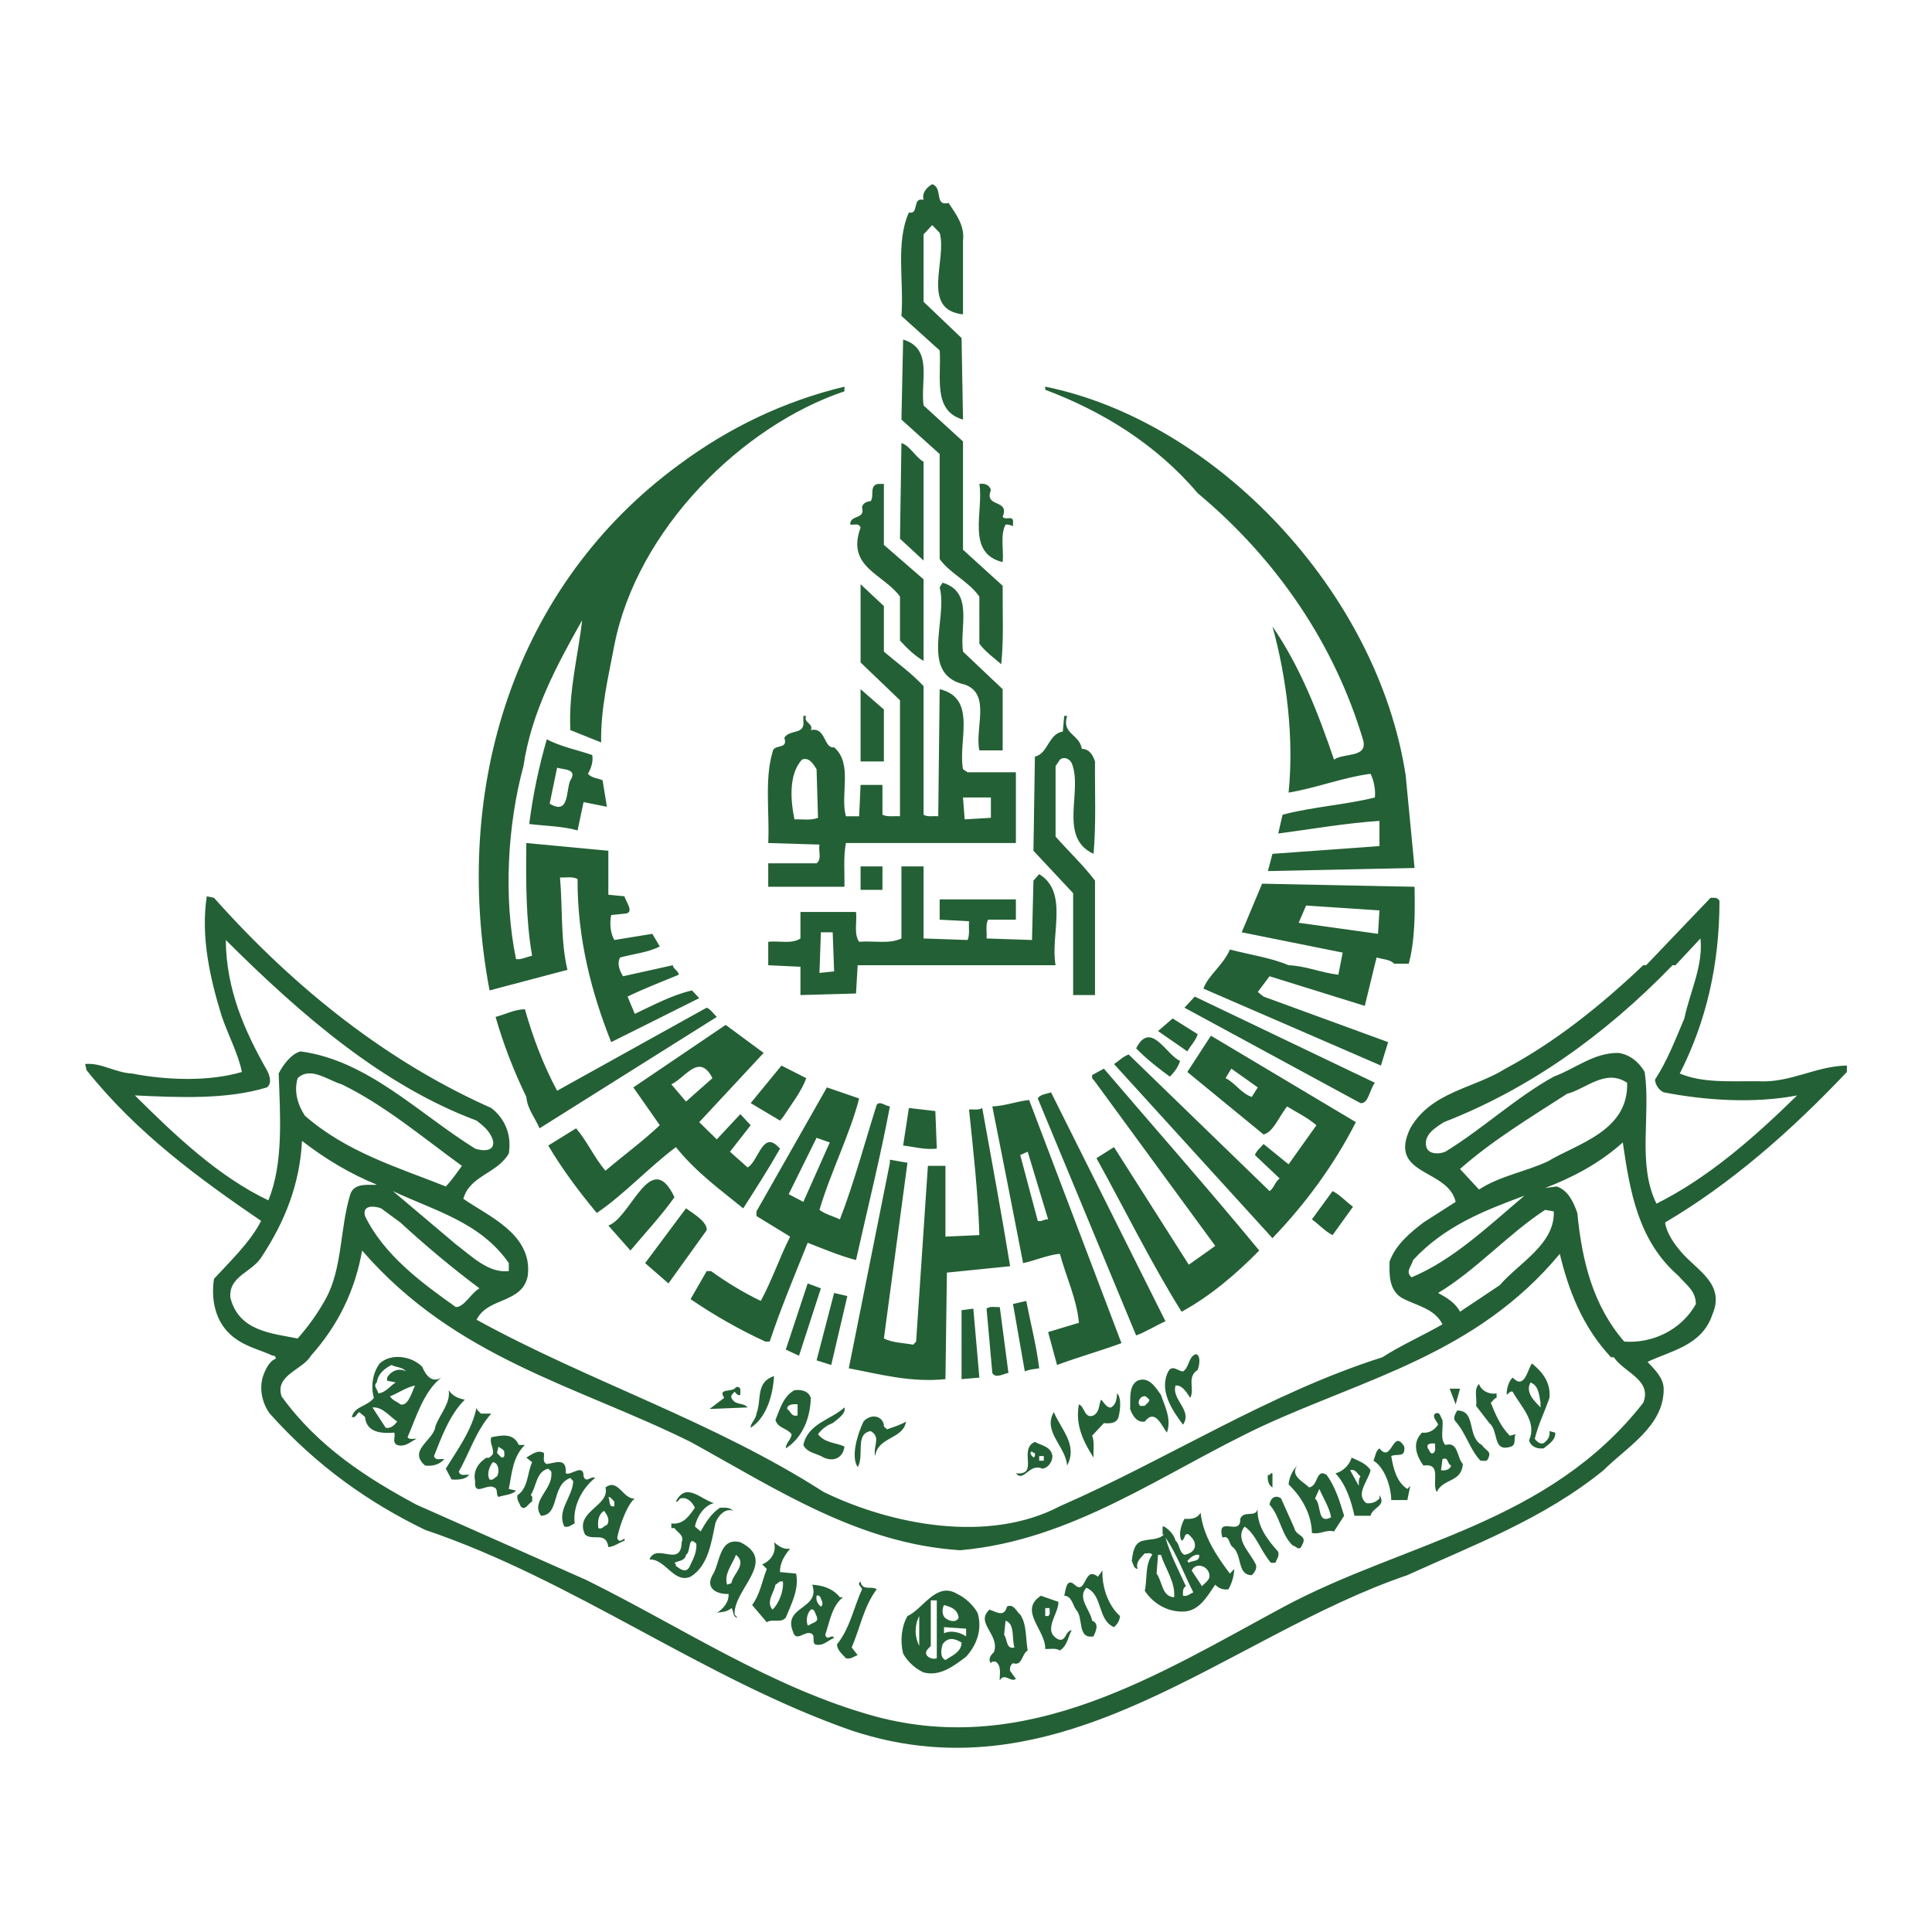 <?xml version="1.0" encoding="windows-1252"?>
<!-- Generator: Adobe Illustrator 16.0.0, SVG Export Plug-In . SVG Version: 6.00 Build 0)  -->
<!DOCTYPE svg PUBLIC "-//W3C//DTD SVG 1.1//EN" "http://www.w3.org/Graphics/SVG/1.1/DTD/svg11.dtd">
<svg version="1.1" id="Layer_1" xmlns="http://www.w3.org/2000/svg" xmlns:xlink="http://www.w3.org/1999/xlink" x="0px" y="0px" width="800px" height="800px" viewBox="0 0 800 800" enable-background="new 0 0 800 800" xml:space="preserve">
<g>
	<path fill-rule="evenodd" clip-rule="evenodd" fill="#246035" d="M398.162,680.144c0,3.946-4.18,5.542-6.669,7.243   c-2.393-1.059-1.796-4.474-1.196-6.492C392.586,677.59,395.569,678.551,398.162,680.144 M400.052,677.59   c-2.191-1.483-6.07-2.761-9.157-1.275v-2.554l9.157,0.635V677.59z M420.063,682.172c-3.487,0.958-2.889-3.403-4.279-5.215   l0.599-5.868C420.36,672.375,418.868,678.44,420.063,682.172z M380.634,681.539c-1.988-3.949-1.988-8.52,0-12.37V681.539z    M338.122,669.169c1.196,2.89-1.988,2.573-3.089,3.851h-0.597c-0.694-1.931-0.392-4.799,1.294-6.501   C337.33,665.887,337.523,668.221,338.122,669.169z M434.608,665.887c-0.107,1.166,0.496,2.65-0.604,3.282h-1.197v-3.282H434.608z    M422.459,668.537c2.78,4.164,2.187,9.903,3.087,14.91c-2.592,1.494-2.195,6.601-6.075,5.236c-1.1,0.73-1.395,1.898-1.197,3.185   l2.384,3.305c-2.087,1.703-4.67-2.771-6.663,0.635c-0.297-1.286,1.094-6.175-1.796-7.778c-0.697,0-1.589-0.199-1.89,0.654   c-1.297-1.505-0.099-3.424,1.291-4.594c2.489-7.35-7.966-12.031-1.891-17.571c2.791,0.852,6.075,3.403,7.27-1.286   C419.865,663.848,421.064,667.686,422.459,668.537z M396.97,669.822c-0.899,2.119-3.587,1.483-4.882,0.634   c-2.192-1.166-2.094-4.057-1.193-5.856C393.774,665.439,396.372,666.202,396.97,669.822z M387.908,686.645   c-2.292,0.851-6.077-1.276-3.687-3.83l1.197-1.275v-18.858h2.49V686.645z M438.29,663.313c0,5.225-6.877,12.042,0,15.555   c3.285,0.958,2.682-3.513,5.473-3.828c-1.595,2.869-1.693,6.281-4.88,8.408c-1.691-1.167-4.075-0.534-6.075-0.633   c0.299-7.775-11.25-15.881-1.791-22.056L438.29,663.313z M340.511,663.313c0,0.651,0.203,1.604-0.599,1.92   c-1.389-1.069-2.087-2.552-1.79-4.474C339.813,660.127,339.912,662.362,340.511,663.313z M404.827,667.905   c1.997,6.814-0.392,13.307-4.775,18.097c-5.179,3.947-10.952,8.32-17.622,6.499c-3.187-1.385-6.576-4.354-8.465-7.776   c-1.297-5.215-0.697-11.182,1.792-15.556c6.375-2.77,11.952-14.475,20.615-9.151C399.558,661.502,402.941,664.499,404.827,667.905z    M347.783,661.402h1.291c-4.576,3.514-5.475,10.003-7.365,15.555c0.997,2.868,2.487-0.643,3.685,1.277   c-2.594,0.96-4.583,3.62-7.872,2.66c-1.49-1.177,0.4-3.729-1.792-4.58c-2.785-0.96-6.07,3.829-7.365-0.653   c-4.383-10.745,11.546-9.143,7.965-19.483C340.714,656.506,344.796,657.672,347.783,661.402z M363.017,658.098   c-5.378,7.135-6.873,16.089-10.355,24.074l2.489,3.196c-1.693,0.543-2.889,1.811-4.878,1.276c-1.5-1.703-3.685-3.413-3.685-5.75   c5.376-6.708,6.87-15.127,10.353-22.797c-0.201-1.069-2.291-2.126-0.593-3.195C356.94,658.948,361.022,656.506,363.017,658.098z    M324.184,654.902c0.396,3.839-1.592,8.945-4.278,11.616c-2.889-3.206,0.599-6.927,1.192-10.341   C322.191,655.654,322.791,654.378,324.184,654.902z M463.779,669.169c-0.199,1.821-0.901,3.206-2.493,4.592   c-6.967-2.988-4.473-13.318-11.46-16.307c-3.878,4.264,1.604,9.064,2.395,13.635c3.188,1.286,1.406,4.572,0.594,6.501   c-6.965,1.179-3.977-7.768-7.263-11.071c-1.393-2.02-1.789-5.65-4.889-5.76c0.615-2.018,0.813-7.666,4.296-4.581   c4.977,4.69,3.78-8.083,9.657-3.295l1.89-2.571C456.209,656.506,458.593,664.6,463.779,669.169z M500.814,652.883   c-0.298,1.703-1.988,2.662-3.086,3.939l-4.286-6.511C495.441,646.372,501.112,648.825,500.814,652.883z M496.53,643.82   c0.395,3.087-2.89,2.138-4.283,3.304l-0.596-0.752C492.553,645.325,494.442,643.405,496.53,643.82z M480.699,643.82   c1.898,5.856,6.074,11.398,5.481,17.582c-5.186-0.327-4.78-6.5-7.263-9.804l0.594-7.778H480.699z M302.876,655.545l-1.792,0.633   c-1.394-4.364,2.089-8.302,3.681-12.357C309.55,647.757,303.476,651.599,302.876,655.545z M327.174,641.268   c-2.292,2.771-4.285,5.856-4.181,9.696l6.668,0.635c1.297,6.499-1.993,12.564-4.278,18.224c-2,2.437-5.681,0.318-7.866,1.92   l-6.077-7.143c3.282-4.375,4.088-9.905,6.077-14.923l-1.896-1.92c3.384-1.385,6.076-4.787,4.884-9.152   C322.493,640.316,324.481,641.701,327.174,641.268z M304.173,668.537l1.192,1.285c-2.192-0.217-1.396-2.77-2.489-3.936   c-2.291,2.019-4.976,1.483-6.074,2.019c2.588-1.703,5.075-4.375,4.877-7.888c-4.278,0.207-9.856-1.92-6.669-7.776   c3.191-4.801,2.693-15.873,11.552-13.637C322.295,646.372,303.668,657.989,304.173,668.537z M288.337,639.237   c0.302,3.95-1.785,7.135-2.979,9.817c-1.597,2.544-3.985,0.406-5.482-0.645c0.105-0.653-0.301-0.97-0.593-1.286   c1.589-0.851,4.379-0.752,4.779-3.304C286.25,642.552,284.661,635.41,288.337,639.237z M494.135,659.374   c-1.385,0.533-2.483,1.811-4.274,1.385c0-1.493-0.296-3.087,1.188-3.937c-2.987-6.601-6.47-13.101-8.45-20.137   C487.269,643.405,490.256,651.813,494.135,659.374z M509.273,651.599l1.802-1.922c-0.099,3.097-1.01,5.868-2.395,8.421   c-2.097,0.315-3.988-0.316-5.482-1.92c-3.186,4.69-6.371,10.341-12.15,11.073c-6.965,0.654-13.339-2.979-17.019-8.51   c1.088-4.798,0-10.865,3.088-14.921c-0.594-1.168-2-0.415-3.088-0.633c-1.591,1.918-3.878,3.402-2.986,6.489   c-1.693-0.216-1.693-2.116-2.395-3.305c0.395-3.402,0.998-7.768,4.785-8.41c2.89-0.742,6.275-0.316,8.571-2.552H481.4v-3.298h0.604   c1.286,0.636,4.078,2.979,4.769,5.85c1.891,1.603,1.287,4.59,3.682,5.858c1.702-0.316,3.779-1.168,4.285-3.195   c0.404-2.347-1.001-3.722-2.493-5.215c-2.09-0.852-1.297,1.92-2.98,2.552c-1.404-2.444-0.197-6.49,1.188-9.044   c2.592,0.099,5.185,0.099,6.67-2.553C498.223,636.042,503.803,644.355,509.273,651.599z M251.302,631.472   c-1.192,0.219-1.989,2.019-3.583,1.276c-0.197-2.662-0.197-5.432,2.391-7.135C251.503,627.316,252.695,629.562,251.302,631.472z    M529.282,642.552c0.504,1.804-0.596,3.089-1.188,4.572h-1.801c-4.273-4.787-6.065-11.714-10.943-15.012   c-4.076,5.107,1.988,10.439,4.285,15.012c1.295,1.701,0.087,3.84-1.298,5.117c-6.174,0-3.878-8.421-7.865-11.616   c-1.791-1.158-1.198-5.107-4.285-3.939c-2.69-9.688,7.67-0.108,7.372-7.768c1.494-4.046,7.371,0.315,7.262-5.225   C519.922,631.69,525.204,637.962,529.282,642.552z M535.959,632.748c0.792,3.62,5.769,2.77,3.078,7.252   c-0.988,2.552-2.474,0.09-3.682,0c-4.867-4.482-5.164-11.952-9.656-16.938c0.298-2.77,2.493-4.273,4.789-2.554L535.959,632.748z    M254.388,621.775v1.918c-2.587,0.634-1.692-2.552-2.482-3.838C252.992,619.855,253.592,621.142,254.388,621.775z M295.604,622.408   c-4.075,0.97-7.063,5.64-7.855,9.704l2.385,2.021c1.993-3.62,4.379-7.45,7.964-9.806c1.891,0,4.082-0.315,5.379,1.286   c-2.988-1.385-6.372,2.127-7.272,5.225c-1.691,8.083-2.988,17.572-10.25,22.045c-6.972,2.979-10.355-7.459-17.025-7.144   c2.886-7.135,13.042,3.722,13.339-7.135c1.196-2.879-1.792-4.046-2.984-5.856h-1.297v-1.91c4.878,0.525,7.164-2.79,9.762-6.511   c-1.098-2.235-3.195-4.688-6.075-3.819c-0.599,0.416-0.9,1.584-1.798,1.268C284.062,613.463,290.133,620.823,295.604,622.408z    M551.189,628.274c-5.978,3.197-3.879-5.551-6.671-7.767l1.801-3.959C548.001,620.508,550.396,624.012,551.189,628.274z    M262.854,620.508c-2.692,1.9-6.077,10.22-7.269,16.178c0.595,3.404,3.78-1.168,2.984,1.276c-2.29,0.854-4.181,2.453-6.663,2.663   c-0.901-6.709-6.477-2.347-9.664-5.215c-4.581-9.599,10.454-11.717,8.461-19.493C255.981,611.979,257.975,620.924,262.854,620.508z    M526.897,615.917c-1.595-0.852-2.188-3.087-1.89-5.214c0.989,0.523,0.989-1.067,1.89-0.644V615.917z M563.34,611.336   c-0.792,0.959-0.694,2.661-0.694,3.938l-3.58-6.49C561.352,608.14,562.043,610.377,563.34,611.336z M542.026,615.917   c3.986-0.534,2.791-8.092,7.28-5.214c3.682,4.995,5.474,11.072,7.265,16.939l-4.177,6.49c-3.394-0.851-5.778,1.385-9.162,0.633   c-0.099-7.342-3.889-14.594-9.657-20.114c0.297-2.989,1.483-5.551,3.584-7.789C533.971,611.227,540.046,613.681,542.026,615.917z    M205.801,611.336c-1.093,0.535-1.692,1.811-3.084,1.276c-1.295-2.345-0.103-5.115,1.293-7.135   C206.399,605.478,206.998,609.425,205.801,611.336z M600.88,606.862c-0.396,1.595-2.395,2.238-4.187,1.921l0.603-4.582   C599.888,603.133,599.077,606.012,600.88,606.862z M567.515,608.783c-0.893,4.363-6.461,9.895-1.78,13.625   c2.088,0.315,3.877-0.316,5.472-1.9v-1.386c2.988,4.571-2.879,4.89-3.691,8.521h-6.669c-1.385-6.402-3.583-12.991-7.857-17.583   c2.879-0.635,5.869-3.403,6.67-6.51C562.349,604.835,565.833,606.012,567.515,608.783z M432.215,604.835h-1.899v-1.909h1.899   V604.835z M428.534,601.648c0,0.633,0.198,1.583-0.604,1.901c-0.098-0.318-2.286-1.802-0.604-2.554   C427.625,601.333,427.93,601.748,428.534,601.648z M226.411,606.22c3.487-0.426,8.063-2.761,7.866,3.205v0.635   c1.988,1.167,7.465-4.364,7.367,1.276c1.197,3.087,2.89-0.426,4.784,0.644c-5.278,4.145-9.366,11.714-8.465,18.858   c-1.4,0.525-2.389,1.801-4.286,1.274c-3.283-6.617,3.384-12.14,3.687-18.758l-1.193-1.375c-8.063,2.977-4.283,15.444-12.148,15.663   c-4.384-6.086,4.877-10.875,4.279-17.583c0.302-0.959-0.792-1.276-1.291-1.92c-5.081,1.285-4.786,7.243-7.269,10.982   c1.094,0.517,0.495,1.802,0.593,2.653c-1.588,0.633-2.883,4.154-4.777,1.918c-0.495-1.483-1.693-2.552-1.292-4.571   c4.482-2.889,3.983-9.063,6.07-13.645l-2.389-1.928c1.796-0.94,4.681-3.503,7.267-1.901   C225.514,603.231,224.423,605.369,226.411,606.22z M208.79,600.996c-0.101,0.752,0.494,2.137-0.604,2.554   c-0.991,0-1.588-1.269-2.385-1.901l0.598-2.67C207.195,599.828,208.186,599.828,208.79,600.996z M594.21,597.71   c-0.108,1.269,0.494,2.969-0.593,3.938c-1.603,0.731-1.603-1.285-2.395-1.918C590.42,597.374,593.003,597.71,594.21,597.71z    M581.467,598.979c0.592,4.907-2.988,2.77-5.383,3.947c0.89,5.214,2.195,10.755,6.669,13.623l1.197-1.275l-1.197,5.868h-6.669   c-0.1-5.759-2.792-13.535-7.361-16.307c0.789-1.702,0.789-3.839,2.483-5.104C576.379,606.327,576.678,591.092,581.467,598.979z    M435.796,602.926c0,2.443-1.889,5.005-4.175,5.214c-5.482-2.444-7.667,5.857-10.964,1.92c9.857,0.961,0.803-9.915,7.877-13.001   C431.117,598.563,435.203,598.878,435.796,602.926z M217.347,598.345c-5.075,4.887-5.372,11.715-6.663,18.204l2.984,0.654   c-1.495,1.802-4.878,1.802-7.269,2.652c-1.197-1.067,0-3.307-1.792-3.938c-3.086-1.812-8.365,4.056-7.866-2.563   c-0.999-4.461,1.595-7.877,4.78-9.805c1.093,0.532,1.692-0.624,2.489-1.269c0.697-2.77-1.396-4.373-0.6-7.143   c4.482-0.851,9.064-1.919,11.449,3.206H217.347z M366,589.924c-0.297,0.959,0.8,1.276,1.295,1.931   c2.687-0.972,5.372-1.724,7.866-3.206c-1.098,7.341-11.849,6.291-12.738,14.277c-1.1-4.048,2.582-7.787-1.9-10.341   c-6.67,1.058-2.483,10.341-5.373,14.912c-2.889-4.364-0.199-13.317,2.389-18.849C360.226,585.56,365.005,585.769,366,589.924z    M597.296,588.004c0.396,3.403-1.098,7.786,1.189,10.341c5.48-1.604,4.681,5.205,7.262,7.875   c-0.593,7.777-8.055,5.76-10.846,11.608c-2.195-3.723,2.395-12.133-5.48-10.966c-3.087-4.253-4.77-9.488-0.595-13.643   c2.693,0.335,4.988-0.854,6.671-3.296c-0.495-1.494-2.593-3.085-1.287-4.583C596.496,584.382,596.387,586.839,597.296,588.004z    M441.872,606.862c-0.594-7.984-10.251-14.158-5.482-22.153C439.181,591.734,446.453,598.227,441.872,606.862z M613.622,598.345   c1.881,2.771,4.177,2.334,2.484,5.856c-0.604,1.168-1.989,0.535-3.086,0.634c-4.482-4.788-5.878-11.192-10.262-16.187   c-1.385-1.494,0-3.308,0.604-4.583C611.427,583.967,607.252,594.939,613.622,598.345z M344.796,589.28   c-2.297,0.851-4.285,2.236-6.075,4.592c2.888,3.721,7.267,3.404,10.952,5.106c-0.599,4.797-4.577,6.391-8.563,4.571   c-2.889-1.802-6.768-1.802-8.465-5.205c1.995-9.064,11.354-10.341,17.029-15.556C350.371,585.243,347.085,587.479,344.796,589.28z    M199.132,585.341h4.278c-6.368,7.244-8.964,16.091-13.442,24.084c0.797,2.129,2.792,0.952,4.285,1.278   c-1.396,1.909-4.582,2.127-7.272,1.909l-2.385-4.473c4.977-8.093,10.85-15.98,12.744-25.351   C197.341,583.967,198.533,584.6,199.132,585.341z M164.485,588.648c-0.9,1.166-2.692,3.086-4.783,2.552l-5.478-8.411   C158.41,582.472,161.195,586.409,164.485,588.648z M330.261,586.095c-2.593,0.744-2.89-1.812-4.285-2.662   c-0.204-1.812,2.39-2.148,4.285-1.92V586.095z M475.928,579.583c0,1.079-1.305,1.701-1.898,2.563   c-0.692-0.206-1.9,0.535-2.395-0.633c-0.495-1.613,0.604-2.998,1.799-3.314C474.524,577.783,475.117,578.961,475.928,579.583z    M463.177,586.729c-0.804,2.77-3.682,2.77-6.078,2.552l-4.878,5.216c1.099,2.563,0.396,5.966,0.594,9.054   c-3.777-5.957-7.757-13.102-6.063-22.037c2.385,0.851,2.286,6.176,6.063,4.582c2.595-1.495,2.097-4.265,3.09-6.512   c1.006,0.653,2.195,3.521,4.183,3.206c2.09-1.276,2.286-3.512,2.494-5.856C464.472,578.961,463.878,583.749,463.177,586.729z    M335.731,578.83c-0.196,8.541-3.581,16.626-10.348,20.9c0-2.356,2.285-3.623,2.384-5.858c-1.995-2.672-5.576-2.355-6.67-5.868   c1.792-4.364,3.187-9.806,7.866-12.357C331.75,575.33,334.738,575.864,335.731,578.83z M192.458,579.583   c-6.374,6.295-9.756,15.873-12.746,23.343c0.704,2.126,2.693,0.96,4.281,1.275c-2.188,2.345-4.878,2.978-7.967,2.661   c-7.36-6.4,3.686-10.438,4.285-16.306c1.792-4.997,6.372-9.578,5.477-14.91C187.479,578.198,189.871,579.05,192.458,579.583z    M602.759,581.513l-2.482-6.502h4.284L602.759,581.513z M306.562,575.646v1.92c-1.098,0.533-1.697-0.634-2.389-1.287   c-0.698,0.868-1.697,1.504-1.297,2.551c1.598,3.315,4.878,1.724,6.673,3.959l-15.736,0.644l6.075-4.603   c-2.89-4.352,3.587-2.017,4.878-4.452C305.668,574.161,306.656,574.479,306.562,575.646z M171.853,573.727   c-1.396,2.89-2.89,8.745-6.077,7.786c-1.396-1.177-3.086-1.493-4.278-3.314C164.976,576.813,168.165,574.479,171.853,573.727z    M619.698,576.933v1.897c-0.998,0.131-1.602,1.406-2.394,2.039c1.988,4.899,3.978,9.688,7.867,13.627l2.482-0.624   c-1.087,1.384,0.396,4.154-1.881,5.106c-7.975,2.67-4.985-6.394-9.063-9.698l-5.482-7.135c0.495-3.096-1.096-6.815,1.2-9.054   C613.525,576.279,617.305,577.566,619.698,576.933z M637.905,580.869v1.92c-2.277-2.453-6.461-5.976-4.177-10.331   C637.212,573.727,637.312,577.783,637.905,580.869z M480.699,577.566c1.691,4.905,4.483,10.122,2.494,15.653   c-2.297-2.98-4.889-10.115-9.164-4.571c-3.285,0.523-5.085-2.454-6.075-5.216c0.199-4.155-0.692-9.59,3.089-11.727   C475.721,569.788,478.502,574.479,480.699,577.566z M310.843,591.2c-0.298-1.592,2.191-3.512,2.389-5.859   c2.296-5.954-0.501-12.883,7.272-15.553C320.098,577.249,317.615,586.839,310.843,591.2z M168.165,567.868   c-2.686-1.483-6.07-0.514-7.865,2.574v1.264l3.587,0.752c-2.093,1.069-4.184,4.355-7.273,4.475c-0.094-1.385-2.29-3.09-0.592-4.475   c0.498-3.631,3.185-5.757,6.074-7.251C164.085,566.276,166.474,565.959,168.165,567.868z M641.597,578.83   c-1.989,5.77-4.682,11.094-6.077,16.96c1.101,1.486,2.89,2.773,4.285,1.269c1.295-1.069,2.097-2.563,1.792-4.474l2.384,0.635   c0.306,3.105-2.988,5.007-4.769,6.511c-2.592,0.316-5.186-0.534-6.077-3.306c3.485-7.669-3.384-13.953-6.769-20.146   c-0.999-0.415-1.602,0.653-2.395,1.287c-0.294-0.95,0.298-5.334,2.395-7.124c4.868,5.105,6.067-3.088,7.966-5.868   C638.816,568.194,642.2,572.559,641.597,578.83z M174.834,565.959c1.396,3.403,3.983,6.915,7.868,4.483   c-7.269,5.837-10.252,16.076-13.938,24.696c0.897,1.187,2.391,0.435,3.686,0.651c-2.191,0.95-4.58,3.623-7.964,2.555   c-2.196-0.971-0.698-3.405-1.198-5.125c-4.482,0.335-11.545,0.423-12.145-6.491l-2.389-2.02c-1.101,0.632-1.497,2.662-3.088,2.02   c1.291-4.583,6.372-4.257,9.159-7.898c-1.392-4.786-0.501-10.318,2.389-14.256C161.992,560.209,170.457,561.485,174.834,565.959z    M495.937,567.235c-4.681,3.086-1.098,7.876-3.086,11.595c-1.298-1.897-3.188-5.419-6.077-5.104   c-1.79,5.856,7.165,10.24,3.087,16.197c-4.678-6.175-10.052-14.376-6.074-22.056c1.692-2.977,4.076,0,6.074,0   c2.595-1.483,2.297-6.491,5.483-7.135C497.322,561.485,496.628,565.424,495.937,567.235z M398.162,571.073v-28.555l4.874-0.634   l2.494,28.558L398.162,571.073z M417.575,568.512c-1.588,0.109-5.377,2.562-6.674,0l-2.389-26.627   c1.498-1.176,3.686-0.532,5.481-0.643L417.575,568.512z M430.315,566.592c-2.087,0.327-4.177,0.445-5.966,1.276l-4.879-27.903   l5.472-1.276C426.733,547.841,429.127,557.015,430.315,566.592z M344.196,565.207c-1.993-0.633-4.086-1.275-6.074-1.909   l7.272-27.914l5.472,1.286L344.196,565.207z M330.854,561.377l-5.471-2.553l9.054-27.387l5.475,2.038L330.854,561.377z    M285.953,597.059c35.442,19.49,69.599,42.179,111.616,44.861c46.796-4.058,84.217-32.177,125.043-51.363   c43.122-19.919,88.913-30.029,123.269-71.36c3.777,15.763,9.655,30.465,21.204,42.824h1.195   c4.078,6.284,15.931,9.271,12.152,18.849c-39.333,50.284-98.669,57.626-148.657,84.363   c-51.671,27.803-105.834,62.533-169.352,45.497c-42.722-11.738-79.96-36.86-119.583-56.46l-70.391-31.208   c-20.214-10.875-40.721-23.865-55.859-44.863c-2.889-8.836,8.763-10.963,12.151-16.821c11.348-12.664,18.315-27.159,21.203-43.566   C188.678,562.555,238.857,573.727,285.953,597.059z M643.388,501.613c0.494,13.537-14.143,21.096-22.403,30.576l-16.424,10.973   c-1.99-3.839-5.779-5.968-9.063-7.778c15.634-9.37,28.97-24.39,44.308-34.403L643.388,501.613z M292.622,509.402l-15.833,22.035   l-9.657-8.412l16.93-22.677C287.149,502.584,292.917,505.889,292.622,509.402z M165.776,506.204   c10.552,9.688,21.507,18.861,32.757,27.271c-3.489,1.908-6.267,7.767-9.762,7.767c-13.634-9.688-29.664-21.303-37.628-37.709   c-1.297-5.006,4.477-4.038,6.669-3.185L165.776,506.204z M631.234,495.114c-15.027,12.674-29.564,26.646-46.683,33.771   c-2.889-2.119,0.1-4.889,0.595-7.124C597.99,507.788,614.711,501.198,631.234,495.114z M560.25,499.694l-8.458,11.727   c-3.089-1.495-5.68-4.483-8.56-6.503l8.56-11.715C554.78,494.696,557.361,497.567,560.25,499.694z M210.684,523.025v3.305   c-8.367,0.971-15.237-6.074-21.913-11.082l-26.081-22.045C179.516,501.198,198.928,505.986,210.684,523.025z M279.283,495.756   c-5.478,7.678-12.151,14.813-18.225,22.055l-9.152-10.338C261.359,504.168,269.522,474.996,279.283,495.756z M434.005,504.918   c-1.494-0.218-2.592,1.068-4.282,0.633l-7.264-27.269l3.087-1.386L434.005,504.918z M694.967,528.249   c3.482,4.038,7.164,6.186,7.262,11.716c-6.063,10.866-18.116,16.406-29.664,15.555c-12.95-14.919-17.522-33.454-19.421-53.251   c-1.584-4.475-3.779-9.392-8.56-10.985l-4.779,0.644c11.358-4.363,22.402-10.122,32.158-18.857   C674.949,493.519,678.333,513.765,694.967,528.249z M156.021,490.541c-2.093,0.426-9.261-1.275-10.955,3.938   c-4.377,14.161-3.184,30.685-10.254,43.468c-3.187,5.749-6.971,11.081-11.547,16.287c-10.652-2.119-24.395-2.969-27.879-16.931   c-0.698-9.27,9.356-10.339,13.339-17.474c9.261-14.161,15.43-29.604,16.331-47.407   C134.812,479.983,145.065,486.068,156.021,490.541z M332.645,497.676l-6.066-3.196l11.543-23.332l5.477,1.922L332.645,497.676z    M406.725,458.79c3.885,21.728,7.961,43.479,11.549,65.523l-26.186,2.651l-0.595,44.108c-14.34,1.485-26.986-2.016-40.027-4.481   l17.022-85.104v-1.286l7.27,1.286L366,554.234c3.686,1.82,8.063,1.82,12.151,2.572l1.19-1.287l4.879-72.767h7.271v29.31   l14.037-0.642c-0.495-16.941-2.494-34.949-4.279-51.979C403.035,459.225,405.129,459.858,406.725,458.79z M387.908,475.621   c-5.078,0.544-9.262-0.742-13.943-1.277l2.389-15.554l10.954,1.285L387.908,475.621z M464.373,556.163   c-9.263,3.402-17.426,5.639-26.676,9.044l-3.692-13.626l12.746-3.839c-0.803-9.589-5.274-18.958-7.868-28.546   c-4.68,0.318-11.258,3.096-15.237,3.829c-4.175-21.51-8.459-43.358-12.744-64.869c5.383-0.218,10.053-2.137,15.237-2.671   L464.373,556.163z M482.598,547.11c-4.096,1.799-7.975,4.354-12.15,5.857l-40.725-98.116c0.988-1.801,3.679-1.801,5.48-2.552   L482.598,547.11z M355.749,454.852c-3.785,14.813-11.75,30.366-16.43,46.129c2.588,1.92,5.572,2.553,8.465,3.938   c5.977-15.444,10.257-31.739,15.233-47.394c1.196-1.822,3.581,0.414,5.471,0.632c-3.784,20.245-9.262,42.28-14.034,63.604   c-6.971-1.821-13.343-4.594-20.017-7.146c-5.473,13.634-11.053,26.944-15.728,40.904h-1.792   c-10.65-4.905-21.012-10.766-30.964-17.572l6.669-11.617h1.79c6.674,4.789,13.542,8.955,20.612,12.358   c4.679-8.637,7.768-17.897,12.151-26.626l-13.942-8.529v-1.92l29.173-51.342L355.749,454.852z M673.764,448.351   c0.594,20.037-20.521,25.141-32.771,32.506c-9.253,4.361-19.71,5.956-28.564,11.703l-7.867-8.509   c13.536-11.941,29.269-21.412,44.309-31.119C656.924,450.804,664.798,442.395,673.764,448.351z M191.264,482.753   c-2.19,2.989-4.086,5.869-6.667,8.53c-20.111-7.993-41.024-14.168-58.345-29.288c-2.889-4.373-4.679-10.022-2.988-15.554   c5.274-5.008,12.442,0.851,18.217,2.552C159.107,457.524,174.834,470.831,191.264,482.753z M518.337,454.209   c-4.174-1.277-6.963-5.858-10.853-7.768l2.384-3.939l10.952,7.77L518.337,454.209z M521.425,517.811   c-10.051,10.224-20.61,19.067-32.158,25.352c-12.645-20.234-23.509-42.398-35.253-63.594l7.272-4.572l30.961,48.685   c3.689-2.574,7.271-5.126,10.951-7.789l-50.384-68.818c-0.789-0.315-0.594-1.275-0.594-1.919l4.878-2.652   C478.206,467.21,500.606,492.56,521.425,517.811z M333.837,446.441c-1.786,5.215-6.169,10.863-9.654,16.197l-1.19,1.376   l-12.15-7.243l12.748-15.545L333.837,446.441z M295.01,446.441c-3.686,3.185-7.262,6.49-10.948,9.697l-6.076-7.146   C283.662,446.441,289.54,435.675,295.01,446.441z M488.664,439.307c-0.802,2.445-2.287,4.572-4.274,6.491   c-3.791-2.771-9.567-7.135-13.942-11.704C476.523,422.259,482.896,436.845,488.664,439.307z M561.439,464.659   c-8.746,17.146-20.303,33.225-34.542,48.036l-65.611-72.113c1.691-0.958,3.779-3.206,6.074-3.937l58.339,56.558   c2.098-1.494,2.098-3.729,4.187-5.224l-10.251-9.697c0.593-1.811,2.385-3.086,3.581-4.571l10.359,8.409l11.536-16.186   c-3.878-3.296-8.053-5.225-12.14-7.778c-3.186,3.839-5.67,10.646-9.756,11.606c-10.457-8.509-21.104-17.345-31.564-25.884   l9.768-15.021L561.439,464.659z M316.219,435.992l-26.68,28.667l7.263,7.132l9.76-10.447l4.281,4.591l-8.563,10.962l7.271,6.511   c4.281-2.235,6.071-14.604,12.147-9.063l1.296,1.277c-4.779,8.43-10.063,16.623-15.239,24.728   c-9.553-7.789-19.417-14.823-27.879-25.353c-11.25,8.411-21.307,19.483-32.754,27.272c-7.472-8.957-14.338-18.218-20.111-27.925   l11.552-7.134c4.675,5.541,7.466,12.042,12.141,17.563c7.47-6.372,15.134-11.915,22.506-18.839l-10.955-15.663l38.234-25.886   C305.766,428.235,310.941,432.172,316.219,435.992z M495.937,428.235c-0.792,2.651-2.89,4.67-4.285,7.124l-12.14-8.421l6.065-5.214   L495.937,428.235z M296.802,421.091l-73.379,46.119c-1.89-4.362-5.078-8.084-5.478-13.001   c-5.176-10.646-9.458-21.718-12.744-33.118c4.082-1.067,7.768-3.088,12.145-3.197c3.29,11.608,7.57,23.007,13.343,33.763   l61.932-34.403C294.214,417.894,295.511,419.813,296.802,421.091z M569.315,448.351c-2.198,2.78-2.693,8.856-5.976,8.421   l-72.885-39.519l4.285-4.587L569.315,448.351z M197.341,464.015c2.889,2.235,5.273,4.155,6.669,7.776   c1.49,5.442-4.583,4.79-7.27,3.83c-23.593-14.694-44.505-36.54-72.285-40.262c-3.78,0.97-7.267,5.541-9.063,9.162   c0.598,16.822,2.092,37.283-4.279,52.512c-20.308-9.687-37.931-26.202-55.262-43.446c18.226,0.85,37.941,1.8,54.669-3.315   c2.29-1.704,1.092-5.117,0-7.135c-9.262-16.297-16.832-33.341-17.029-53.902C125.055,420.667,158.608,449.528,197.341,464.015z    M697.451,421.725c-3.681,8.628-6.966,17.356-12.151,25.349c0.099,2.138,1.703,4.375,3.592,5.227   c17.327,3.402,37.631,4.689,55.261,1.287c-18.226,17.887-37.144,34.294-58.248,44.831c-8.064-16.298-2.285-36.738-4.878-54.539   c-2.395-4.255-6.473-7.353-10.965-7.887c-10.151-0.1-17.71,6.51-26.674,9.806c-15.637,8.639-29.564,21.729-44.902,31.099   c-2.593,1.07-6.867,1.188-7.858-1.9c-1.403-5.233,4.176-8.32,7.265-10.337c34.748-13.528,66.114-35.483,94.682-64.979h1.197   l10.35-11.078C705.325,399.887,699.747,410.756,697.451,421.725z M345.395,402.232l-6.076,0.632l0.593-16.825h4.884   L345.395,402.232z M570.603,386.683l-32.852-4.587l3.087-7.133l30.368,2.019L570.603,386.683z M88.613,371.766   c34.152,38.348,72.582,68.285,114.797,87.024c6.074,4.699,8.465,11.616,7.273,18.858c-4.883,8.42-16.128,9.045-18.82,18.75   c10.152,7.135,28.773,14.596,26.682,31.851c-2.292,11.716-16.53,8.738-21.204,18.229c46.692,25.665,97.972,41.952,143.769,71.351   c28.075,13.644,68.204,21.409,97.773,5.865c44.903-19.611,86.816-46.88,133.52-61.673c7.56-4.896,16.723-8.954,24.894-13.645   c-3.383-6.816-11.259-7.775-17.037-11.072c-5.273-3.403-4.967-9.905-4.869-14.921c2.485-6.917,8.36-11.814,14.031-16.179   l13.338-8.528c-3.176-13.951-28.26-10.647-18.809-30.466c8.756-15.237,26.182-16.406,39.429-24.708   c20.305-10.862,39.124-25.789,57.054-42.822h1.187l26.687-27.914c1.395,0,2.879-0.316,3.689,1.276   c0,26.311-5.48,49.959-16.434,71.479c9.557,4.046,21.104,3.087,32.267,3.195c13.437,0.851,23.885-6.283,36.926-6.49v2.652   c-23.489,24.825-48.187,46.347-75.269,62.325c0.506,4.049,3.492,8.618,6.779,12.351c6.469,7.558,18.313,13.108,12.743,25.883   c-4.285,12.893-17.632,15.021-26.793,19.494c2.789,2.987,6.579,6.511,6.677,11.079c0.197,15.546-15.327,24.186-24.886,33.772   c-24.893,20.233-53.964,30.991-81.253,43.458c-75.171,25.568-142.09,93.513-230.091,64.344   c-61.337-21.412-115.001-62.315-176.635-83.095c-23.292-11.28-44.996-26.519-64.314-48.149c-2.988-4.057-4.383-9.694-2.988-14.898   c0.899-2.89,2.69-6.83,5.376-7.789c0.401-0.633-0.599-1.594-1.192-1.276c-4.383-2.127-9.958-3.402-14.54-6.489   c-8.664-5.542-11.25-15.564-9.756-25.352c7.168-7.775,14.936-15.139,19.512-23.985c-25.385-17.354-51.374-36.203-72.281-62.414   l-0.598-2.555c6.575-0.65,12.546,3.623,19.418,3.939c14.14,2.771,31.856,3.414,45.496-0.643c-1.495-7.55-5.873-15.644-8.46-23.43   c-4.68-15.24-8.658-32.49-6.074-49.316L88.613,371.766z M585.741,367.195c0.195,11.072,0.195,22.039-2.395,31.841h-6.076   c-1.584-1.81-4.868-1.81-7.262-2.552l-4.88,20.024l-39.43-12.259l-4.879,6.506l2.396,1.91l51.581,18.854l-2.988,9.706   l-73.488-31.855c1.793-5.328,8.264-9.801,10.953-16.192c8.064,2.128,17.119,3.415,24.302,6.501   c7.263,0.316,13.438,3.087,20.602,3.938c0.604-3.087,1.195-6.074,1.8-9.161l-41.813-8.417l8.449-20.121L585.741,367.195z    M382.43,388.602l18.221,0.633c0.993-2.235,0.396-5.104,0.599-7.766l-12.15-0.648v-8.411h31.558v8.411H409.11   c-1.088,2.351-0.396,5.219-0.598,7.781l18.813,0.633l0.604-24.607l2.386-2.661c12.348,7.56,4.492,25.24,6.777,37.714h-81.942   l-0.698,11.711l-23.005,0.641v-11.719l-13.338-0.633v-9.701c4.383-0.534,9.657,1.068,13.338-1.377v-10.978h23.005   c0.499,4.053-0.996,9.059,1.295,12.354c5.869-0.534,12.444,1.068,17.519-1.377v-29.838h9.163V388.602z M365.401,368.472h-9.054   v-9.708h9.054V368.472z M410.309,338.645l-10.856,0.633l-0.692-9.059h11.548V338.645z M236.171,323.085   c-1.894,4.154-0.302,14.698-8.568,9.701l3.087-14.921C232.783,318.716,239.453,318.196,236.171,323.085z M338.122,318.509   l0.599,20.136c-2.885,1.167-6.571,0.524-9.758,0.633c-1.593-7.782-2.494-18.526,3.088-24.717   C335.033,313.285,336.93,316.589,338.122,318.509z M245.231,312.649c0.495,2.348-0.401,5.547-1.792,7.768   c1.687,1.813,4.083,1.813,6.075,2.668c0.595,3.729,1.188,7.244,1.788,10.978c-3.187-0.647-6.472-1.276-9.658-1.924l-2.484,11.726   c-6.376-1.816-13.348-1.816-20.018-2.668c1.495-11.927,3.984-23.647,7.269-35.05C232.388,309.232,239.056,310.523,245.231,312.649z    M441.872,296.453c-2.396,7.564,5.174,7.455,6.074,13.645c3.079,0,4.573,2.443,5.474,5.215c-0.101,12.78,0.504,25.884-0.605,38.238   c-14.832-6.808-4.274-25.984-9.052-37.595c-1.1-2.028-3.383-2.671-4.88-1.396l-1.79,2.672v29.184   c5.373,6.074,11.447,11.829,16.327,18.211v47.404h-9.055v-42.175l-16.436-17.581l0.604-38.99   c5.373-1.061,5.669-9.584,11.547-10.337l0.582-6.495H441.872z M366,315.313h-9.653v-29.936l9.653,8.415V315.313z M366,269.827   c5.475,4.68,11.254,8.731,16.43,14.271v53.259c1.69,1.07,4.085,0.426,6.074,0.644l0.595-52.624   c15.728,3.734,7.47,21.62,9.661,33.132l1.891,1.275h20.006v29.294h-70.384c-1.1,5.64-0.501,12.146-0.6,18.117H318.11v-9.707h20.012   c2.29-1.796,0.698-5.213,1.196-7.768l-21.208-0.643c0.599-12.577-1.593-26.311,1.795-37.704c0.494-3.625,6.564-0.647,4.878-5.863   c2.286-3.729,8.662-0.96,7.861-7.132v-1.926h1.193c-1.389,2.776,3.191,3.093,1.894,5.862c6.378-1.385,5.281,7.782,9.664,7.135   c7.86,6.822,2.389,19.493,4.878,28.551h5.476l0.599-12.997h9.054v12.354c2.191,1.07,4.877,0.426,7.266,0.644v-48.04l-16.32-15.656   v-32.396l9.653,9.059V269.827z M398.761,269.827l16.426,15.55v25.35h-9.657c-1.996-9.054,4.977-23.426-6.077-27.269   c-19.011-4.256-6.867-26.846-10.353-40.258l1.197-1.92C403.337,245.111,397.267,259.709,398.761,269.827z M410.309,202.93   c-2.983,7.455,7.965,3.517,4.878,11.076c1.196,1.701,4.679-1.068,4.284,2.555v1.29c-0.9-0.331-1.896-0.756-3.088-0.644   c-2.294,4.362-0.697,10.429-1.196,15.55c-15.337-3.735-7.764-21.096-9.657-32.382C407.622,200.059,409.709,200.691,410.309,202.93z    M366,225.618l16.43,14.273v33.764c-3.489-2.017-6.673-4.995-9.763-8.414V247.03c-6.768-9.377-22.395-12.146-16.32-28.547   c-0.796-2.131-2.795-0.964-4.285-1.276c-0.099-4.27,6.371-1.924,4.878-7.139c0.298-1.811,2.093-2.454,3.583-2.555   c1.592-2.141-0.698-6.503,3.086-7.139H366V225.618z M382.43,191.208v40.906l-9.763-9.049l0.6-39.624   C376.953,184.717,379.046,189.289,382.43,191.208z M582.059,321.067l3.683,38.347l-60.733,1.275l1.89-7.139l44.309-3.197v-10.433   c-13.646,0.851-27.974,3.403-41.924,5.219c0.604-2.558,1.206-5.219,1.799-7.782c12.45-3.295,25.786-4.037,38.234-7.139   c0.296-2.979-0.297-6.808-1.801-9.802c-11.041,1.386-22.403,5.873-33.939,7.785c2.286-22.691-0.8-47.507-6.678-68.82   c11.646,17.051,18.919,35.903,25.497,55.179c3.88-2.871,13.734-0.633,12.141-7.773c-11.753-39.731-35.649-75.1-68.599-102.577   c-17.435-20.563-39.934-34.098-63.129-42.822v-1.278C503.198,174.383,570.403,244.794,582.059,321.067z M349.673,162.028   c-42.512,14.273-85.925,57.306-95.286,105.136c-2.482,13.205-5.674,25.995-5.47,40.258l-12.747-5.106   c-0.796-16.306,3.282-31.004,4.874-45.485c-10.65,18.955-21.005,38.129-24.291,60.402c-6.571,24.183-8.361,54.326-3.086,79.886   c1.789,0.425,4.383-0.852,6.667-1.386c-2.585-14.69-2.585-30.778-2.389-46.654l33.959,3.197v18.215l6.663,0.643   c0.6,2.236,4.086,6.601,0.6,7.135l-6.077,0.633c-0.698,3.195-0.396,7.465,1.296,10.334l15.732-2.552   c1.094,1.81,1.99,3.405,3.088,5.216c-4.583,2.457-10.955,3.09-16.432,4.586c-1.396,2.552-0.196,5.431,1.199,7.766l20.61-4.57   c0.199,1.593,2.286,2.235,2.489,3.938c-6.673,2.762-14.24,5.644-21.208,9.049l2.988,7.147c7.768-3.62,15.332-7.782,23.698-9.7   l2.988,3.196l-36.448,18.211c-8.162-20.448-14.035-42.919-13.932-67.526c-2.098-1.167-4.882-0.534-7.271-0.644   c1.091,11.937,0.197,26.312,3.086,38.238l-32.258,8.524c-15.935-84.782,10.846-168.096,78.357-217.627   c20.907-15.551,43.807-26.409,68.599-32.377V162.028z M382.43,167.877l16.331,14.921v44.838l16.426,14.921   c-0.099,10.87,0.499,22.041-0.6,32.483c-3.086-2.77-6.372-4.896-9.058-8.517V247.03c-4.482-6.397-12.344-9.693-16.43-15.55v-43.468   l-15.832-14.273l0.697-33.132C386.516,144.338,381.035,157.76,382.43,167.877z M392.786,84.044   c2.784,4.271,6.772,9.169,5.975,15.659v30.471c-17.726-1.92-6.476-22.59-9.661-33.766l-3.089-3.195l-3.581,3.829v27.917   l15.731,15.015l0.599,33.766c-12.75-3.627-8.865-17.884-9.661-28.644l-15.832-14.279c1.098-14.272-2.487-30.471,3.086-42.818   c4.379,0.96,1.198-6.506,6.076-5.229c-0.797-3.077,1.494-5.313,3.581-6.496C390.593,77.771,386.708,85.538,392.786,84.044z"/>
</g>
</svg>